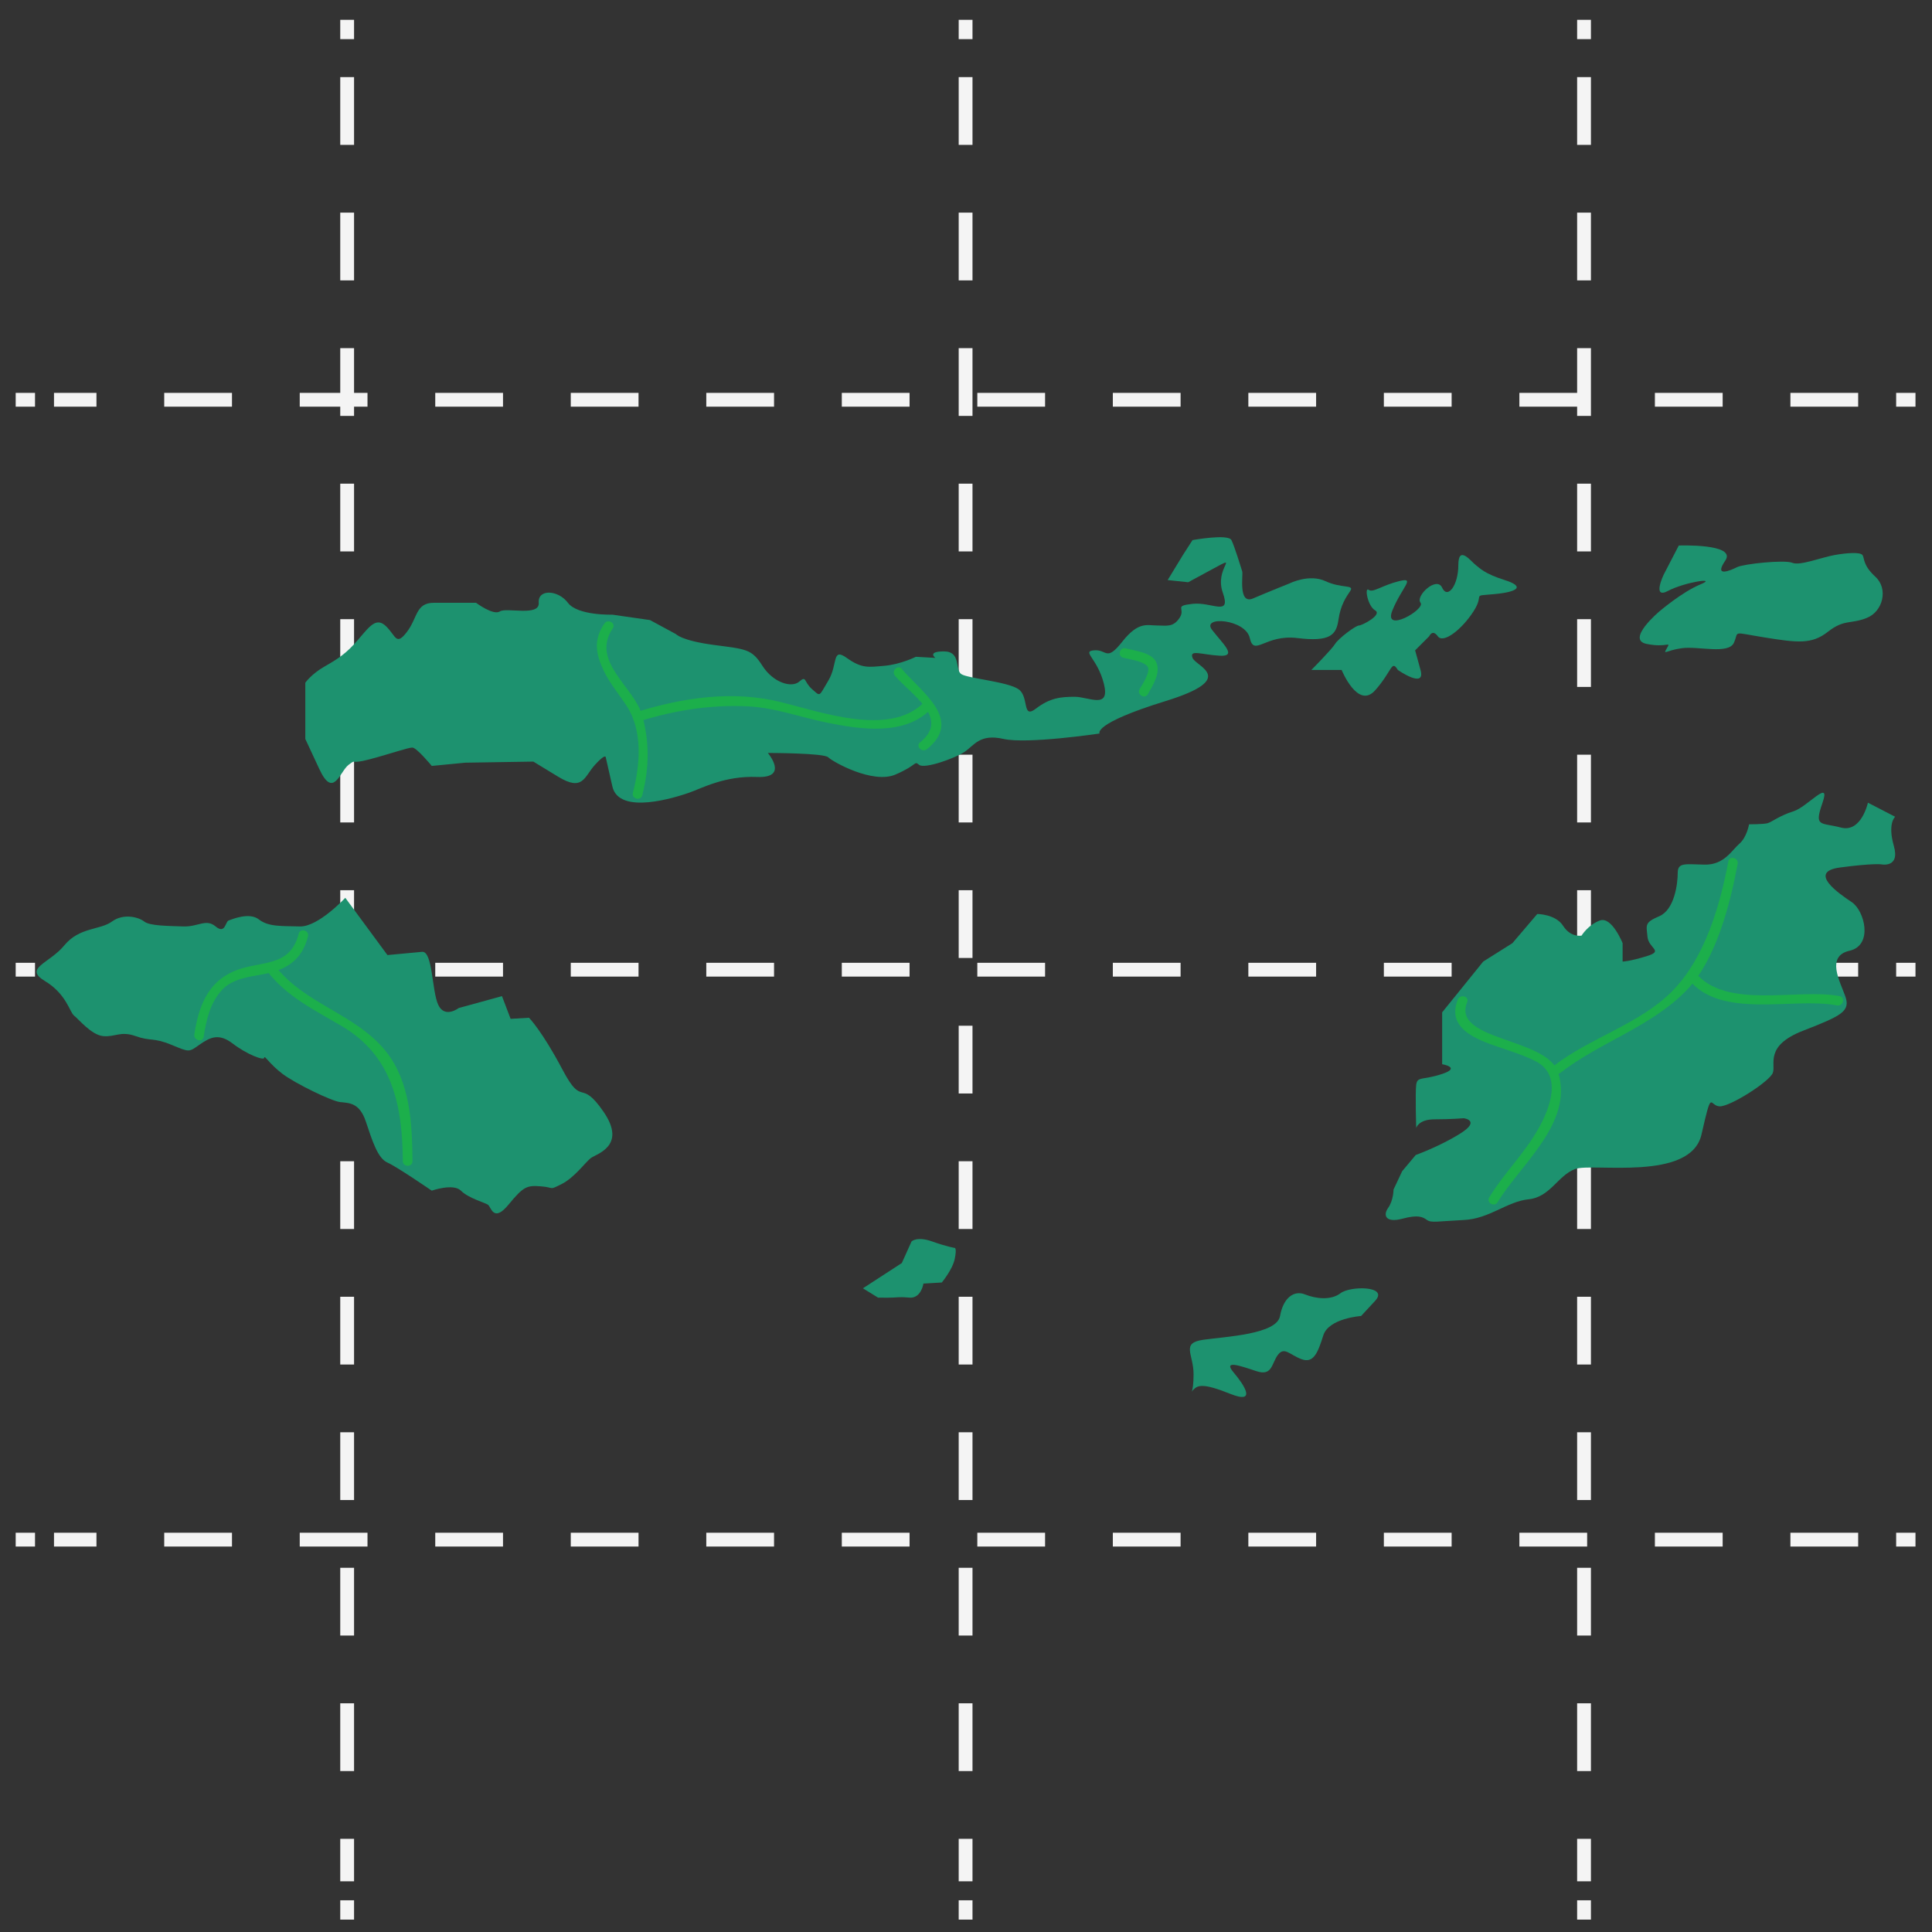 <svg width="140" height="140" viewBox="0 0 140 140" fill="none" xmlns="http://www.w3.org/2000/svg">
<rect x="0" y="0" width="140" height="140" fill="#333333" stroke="none"/>
<path d="M25.156 1.436V2.836" stroke="#F4F4F4" stroke-miterlimit="10"/>
<path d="M25.156 5.588V136.326" stroke="#F4F4F4" stroke-miterlimit="10" stroke-dasharray="4.91 4.91"/>
<path d="M25.156 137.702V139.102" stroke="#F4F4F4" stroke-miterlimit="10"/>
<path d="M69.971 1.436V2.836" stroke="#F4F4F4" stroke-miterlimit="10"/>
<path d="M69.971 5.588V136.326" stroke="#F4F4F4" stroke-miterlimit="10" stroke-dasharray="4.91 4.91"/>
<path d="M69.971 137.702V139.102" stroke="#F4F4F4" stroke-miterlimit="10"/>
<path d="M114.785 1.436V2.836" stroke="#F4F4F4" stroke-miterlimit="10"/>
<path d="M114.785 5.588V136.326" stroke="#F4F4F4" stroke-miterlimit="10" stroke-dasharray="4.91 4.91"/>
<path d="M114.785 137.702V139.102" stroke="#F4F4F4" stroke-miterlimit="10"/>
<path d="M138.803 70.268H137.403" stroke="#F4F4F4" stroke-miterlimit="10"/>
<path d="M134.65 70.268H3.913" stroke="#F4F4F4" stroke-miterlimit="10" stroke-dasharray="4.91 4.91"/>
<path d="M2.537 70.268H1.137" stroke="#F4F4F4" stroke-miterlimit="10"/>
<path d="M138.803 111.568H137.403" stroke="#F4F4F4" stroke-miterlimit="10"/>
<path d="M134.65 111.568H3.913" stroke="#F4F4F4" stroke-miterlimit="10" stroke-dasharray="4.91 4.91"/>
<path d="M2.537 111.568H1.137" stroke="#F4F4F4" stroke-miterlimit="10"/>
<path d="M138.803 28.969H137.403" stroke="#F4F4F4" stroke-miterlimit="10"/>
<path d="M134.65 28.969H3.913" stroke="#F4F4F4" stroke-miterlimit="10" stroke-dasharray="4.91 4.91"/>
<path d="M2.537 28.969H1.137" stroke="#F4F4F4" stroke-miterlimit="10"/>
<path d="M136.296 62.63C136.296 62.63 137.705 62.944 137.235 61.299C136.765 59.654 137.331 59.185 137.331 59.185L135.356 58.166C135.356 58.166 134.886 60.359 133.399 59.968C131.911 59.576 131.441 59.968 132.068 58.166C132.694 56.366 130.971 58.48 129.954 58.793C128.935 59.107 128.387 59.576 128.074 59.655C127.761 59.733 126.743 59.733 126.743 59.733C126.743 59.733 126.586 60.673 126.038 61.143C125.49 61.613 124.942 62.678 123.532 62.654C122.123 62.631 121.574 62.474 121.574 63.257C121.574 64.04 121.34 65.919 120.243 66.389C119.147 66.859 119.303 67.016 119.382 67.877C119.46 68.739 120.602 68.895 119.326 69.287C118.051 69.678 117.581 69.678 117.581 69.678V68.347C117.581 68.347 116.798 66.389 115.936 66.702C115.075 67.015 114.605 67.799 114.605 67.799C114.605 67.799 113.822 67.955 113.273 67.094C112.725 66.232 111.395 66.232 111.395 66.232L109.593 68.347L107.479 69.678L104.504 73.358V74.063V75.394V75.864V77.117C104.504 77.117 105.913 77.352 104.504 77.822C103.094 78.292 102.703 77.978 102.624 78.604C102.546 79.231 102.624 81.737 102.624 81.737C102.624 81.737 102.781 81.11 103.956 81.11C105.13 81.11 106.07 81.032 106.07 81.032C106.07 81.032 107.323 81.189 105.835 82.128C104.348 83.068 102.59 83.695 102.59 83.695L101.606 84.87L100.98 86.201C100.98 86.201 100.98 86.984 100.588 87.532C100.197 88.08 100.432 88.628 101.606 88.315C102.781 88.002 103.094 88.185 103.407 88.406C103.721 88.628 104.19 88.497 106.07 88.406C107.949 88.315 109.202 87.062 110.769 86.905C112.335 86.748 112.883 85.182 114.136 84.713C115.389 84.242 122.515 85.653 123.297 82.207C124.08 78.761 123.846 80.17 124.629 80.17C125.413 80.17 128.231 78.369 128.466 77.743C128.701 77.116 127.84 75.785 130.659 74.689C133.478 73.592 134.104 73.279 133.713 72.183C133.321 71.086 132.303 69.285 134.026 68.894C135.749 68.502 135.122 65.996 134.183 65.37C133.242 64.744 130.972 63.178 133.321 62.864C135.669 62.552 136.296 62.63 136.296 62.63Z" fill="#1D926F"/>
<path d="M98.63 95.362C98.63 95.362 96.281 95.519 95.889 96.772C95.497 98.026 95.184 98.809 94.323 98.495C93.461 98.181 93.07 97.555 92.6 98.181C92.13 98.808 92.209 99.748 91.034 99.356C89.859 98.965 88.606 98.523 89.389 99.449C90.172 100.374 91.094 101.784 89.145 101.001C87.197 100.218 86.805 100.374 86.491 100.687C86.178 101.001 86.491 101.078 86.491 99.59C86.491 98.103 85.552 97.32 87.197 97.084C88.841 96.85 92.522 96.693 92.757 95.362C92.991 94.031 93.774 93.483 94.558 93.796C95.341 94.109 96.436 94.25 97.141 93.71C97.847 93.169 100.666 93.169 99.647 94.265C98.63 95.362 98.63 95.362 98.63 95.362Z" fill="#1D926F"/>
<path d="M63.627 94.031L62.53 93.356L65.349 91.525L66.054 89.959C66.054 89.959 66.446 89.567 67.542 89.959C68.639 90.35 69.187 90.429 69.187 90.429C69.187 90.429 69.344 90.429 69.187 91.212C69.03 91.995 68.247 92.934 68.247 92.934L66.916 93.013C66.916 93.013 66.751 94.109 65.894 94.031C65.037 93.952 65.037 94.039 64.332 94.035C63.627 94.031 63.627 94.031 63.627 94.031Z" fill="#1D926F"/>
<path d="M28.076 69.208L25.021 65.058C25.021 65.058 23.064 67.172 21.732 67.133C20.401 67.094 19.462 67.172 18.757 66.624C18.053 66.076 16.799 66.624 16.564 66.703C16.33 66.781 16.33 67.721 15.624 67.133C14.919 66.546 14.372 67.172 13.275 67.133C12.179 67.094 10.848 67.094 10.456 66.781C10.065 66.468 8.968 66.154 8.107 66.781C7.245 67.408 5.758 67.172 4.661 68.504C3.565 69.835 1.686 70.148 3.252 71.088C4.818 72.027 5.053 73.359 5.366 73.594C5.679 73.829 6.619 75.004 7.48 75.081C8.342 75.16 8.733 74.69 9.83 75.081C10.926 75.473 11.082 75.16 12.414 75.707C13.745 76.256 13.666 76.256 14.45 75.707C15.232 75.159 15.859 74.847 16.877 75.63C17.895 76.412 19.148 76.882 19.148 76.647C19.148 76.412 19.54 77.117 20.479 77.822C21.419 78.527 24.003 79.779 24.629 79.858C25.256 79.937 26.039 79.858 26.509 81.268C26.979 82.677 27.37 83.931 28.074 84.243C28.779 84.557 31.285 86.279 31.285 86.279C31.285 86.279 32.851 85.731 33.399 86.279C33.947 86.827 35.121 87.141 35.357 87.297C35.592 87.454 35.748 88.628 36.845 87.297C37.941 85.966 38.176 85.888 39.194 85.966C40.212 86.044 39.742 86.279 40.682 85.809C41.621 85.34 42.404 84.243 42.796 83.931C43.187 83.617 45.458 83.069 43.735 80.563C42.013 78.057 42.248 80.328 40.76 77.509C39.272 74.69 38.333 73.75 38.333 73.75L37.001 73.829L36.375 72.184L33.243 73.045C33.243 73.045 32.225 73.828 31.755 72.81C31.285 71.793 31.363 68.895 30.58 68.974C29.798 69.051 28.076 69.208 28.076 69.208Z" fill="#1D926F"/>
<path d="M22.124 53.547V49.475C22.124 49.475 22.555 48.848 23.514 48.3C24.473 47.752 25.1 47.361 25.961 46.343C26.822 45.325 27.292 44.698 27.997 45.403C28.702 46.108 28.702 46.813 29.485 45.794C30.268 44.776 30.112 43.68 31.442 43.68C32.773 43.68 34.496 43.68 34.496 43.68C34.496 43.68 35.749 44.62 36.22 44.307C36.689 43.994 39.117 44.698 39.039 43.68C38.96 42.662 40.448 42.74 41.153 43.68C41.858 44.62 44.374 44.541 44.374 44.541L47.104 44.933L48.984 45.951C48.984 45.951 49.375 46.421 51.725 46.734C54.074 47.047 54.465 47.017 55.248 48.246C56.031 49.474 57.362 49.866 57.911 49.396C58.459 48.926 58.224 49.396 58.85 49.944C59.477 50.492 59.32 50.492 60.025 49.318C60.73 48.143 60.26 46.89 61.356 47.673C62.453 48.456 62.923 48.348 64.097 48.245C65.272 48.143 66.368 47.594 66.368 47.594L67.777 47.673C67.777 47.673 67.151 47.203 68.404 47.203C69.657 47.203 69.187 48.534 69.657 48.848C70.126 49.161 73.024 49.396 73.807 49.944C74.59 50.492 74.042 52.136 75.06 51.354C76.078 50.571 76.861 50.492 77.879 50.492C78.897 50.492 80.463 51.432 79.993 49.553C79.523 47.673 78.348 47.203 79.288 47.125C80.228 47.047 80.149 47.986 81.324 46.498C82.499 45.011 83.125 45.324 83.83 45.324C84.535 45.324 85.005 45.48 85.475 44.775C85.945 44.07 85.005 43.913 86.415 43.757C87.825 43.6 89.234 44.716 88.608 42.944C87.981 41.173 89.86 40.155 87.981 41.173C86.102 42.191 86.102 42.191 86.102 42.191L84.614 42.034L85.71 40.233L86.415 39.137C86.415 39.137 88.999 38.667 89.234 39.137C89.469 39.606 89.939 41.173 90.017 41.407C90.095 41.642 89.704 43.835 90.8 43.365C91.896 42.895 93.462 42.269 93.462 42.269C93.462 42.269 94.872 41.564 96.046 42.112C97.221 42.66 98.161 42.347 97.848 42.816C97.535 43.286 97.143 43.834 96.986 44.93C96.829 46.027 96.36 46.523 94.011 46.236C91.662 45.949 90.878 47.619 90.565 46.236C90.252 44.853 87.042 44.617 87.825 45.636C88.608 46.654 89.704 47.593 88.373 47.515C87.042 47.436 86.181 47.045 86.415 47.672C86.65 48.298 89.782 49.16 84.457 50.804C79.133 52.448 79.681 53.153 79.681 53.153C79.681 53.153 74.435 53.936 72.712 53.544C70.989 53.153 70.598 54.014 69.893 54.484C69.189 54.954 66.996 55.737 66.604 55.424C66.213 55.111 66.526 55.424 64.881 56.129C63.236 56.833 60.321 55.189 60.017 54.876C59.713 54.562 55.641 54.562 55.641 54.562C55.641 54.562 57.207 56.398 54.858 56.302C52.509 56.207 50.864 57.119 49.925 57.446C48.985 57.773 44.857 59.104 44.375 56.99C43.895 54.876 43.895 54.876 43.895 54.876C43.895 54.876 43.895 54.562 43.112 55.424C42.329 56.285 42.251 57.382 40.45 56.285C38.649 55.188 38.649 55.188 38.649 55.188L33.715 55.267L31.288 55.502C31.288 55.502 30.192 54.171 29.879 54.171C29.565 54.171 28.234 54.641 26.747 55.032C25.259 55.424 25.885 54.954 25.259 55.424C24.632 55.894 24.162 57.93 23.144 55.737C22.124 53.547 22.124 53.547 22.124 53.547Z" fill="#1D926F"/>
<path d="M102.545 47.126L103.563 46.108C103.563 46.108 103.798 45.559 104.189 46.108C104.581 46.656 105.912 45.638 106.773 44.306C107.635 42.975 106.538 43.21 108.261 43.054C109.983 42.898 110.532 42.506 109.044 42.036C107.556 41.566 107.243 41.175 106.93 40.939C106.617 40.704 105.677 39.451 105.677 40.939C105.677 42.427 104.894 43.445 104.502 42.584C104.11 41.723 102.544 43.198 102.936 43.674C103.327 44.15 100.195 45.951 100.9 44.229C101.605 42.506 102.622 41.801 101.369 42.115C100.117 42.428 99.491 42.976 99.177 42.741C98.864 42.507 99.099 43.916 99.647 44.229C100.195 44.542 98.707 45.326 98.472 45.326C98.237 45.326 96.985 46.265 96.749 46.657C96.515 47.048 95.027 48.547 95.027 48.547H97.219C97.219 48.547 98.394 51.433 99.647 50.024C100.9 48.614 100.822 47.774 101.292 48.547C101.292 48.547 103.328 49.967 102.936 48.547C102.545 47.126 102.545 47.126 102.545 47.126Z" fill="#1D926F"/>
<path d="M120.243 44.306C120.243 44.306 117.815 46.343 119.303 46.656C120.79 46.969 121.104 46.421 120.79 46.969C120.477 47.517 120.712 47.126 121.887 46.969C123.062 46.812 125.254 47.439 125.645 46.577C126.037 45.716 125.411 45.794 127.838 46.186C130.265 46.577 131.284 46.703 132.458 45.779C133.633 44.855 134.103 45.246 135.277 44.776C136.452 44.306 136.843 42.662 135.904 41.8C134.964 40.939 135.121 40.446 134.964 40.222C134.807 40 133.867 40.054 132.928 40.222C131.987 40.391 130.422 41.017 129.873 40.782C129.325 40.548 126.35 40.861 125.88 41.096C125.41 41.331 124.158 41.879 125.019 40.626C125.88 39.373 121.651 39.53 121.651 39.53L120.555 41.644C120.555 41.644 119.694 43.445 120.869 42.819C122.043 42.192 124.548 41.8 123.217 42.349C121.886 42.897 120.243 44.306 120.243 44.306Z" fill="#1D926F"/>
<path d="M14.758 75.133C14.948 73.911 15.211 72.724 16.053 71.771C16.79 70.938 17.995 70.79 19.023 70.606C20.727 70.301 21.879 69.597 22.318 67.853C22.428 67.415 21.753 67.229 21.643 67.667C21.006 70.198 18.778 69.566 16.904 70.397C14.999 71.243 14.385 73.003 14.083 74.947C14.014 75.388 14.688 75.578 14.758 75.133Z" fill="#1CAF4B"/>
<path d="M19.306 70.303C20.723 72.195 22.759 73.173 24.758 74.35C28.468 76.534 29.16 80.138 29.19 84.14C29.193 84.591 29.893 84.592 29.89 84.14C29.869 81.431 29.734 78.407 27.968 76.192C25.778 73.448 22.014 72.758 19.91 69.95C19.643 69.594 19.035 69.942 19.306 70.303Z" fill="#1CAF4B"/>
<path d="M43.797 45.184C42.997 46.361 43.159 47.366 43.755 48.616C44.188 49.525 44.877 50.333 45.423 51.175C46.602 52.995 46.376 55.459 45.862 57.447C45.749 57.884 46.424 58.07 46.537 57.633C47.045 55.671 47.079 53.805 46.537 51.847C45.965 49.779 42.773 47.934 44.402 45.536C44.657 45.162 44.05 44.812 43.797 45.184Z" fill="#1CAF4B"/>
<path d="M46.293 52.278C48.899 51.465 51.526 51.047 54.26 51.188C56.147 51.286 58.059 51.986 59.904 52.362C62.321 52.853 65.47 53.338 67.401 51.441C67.724 51.125 67.228 50.63 66.906 50.946C64.415 53.394 59.452 51.578 56.523 50.863C53.057 50.016 49.465 50.556 46.107 51.603C45.678 51.737 45.861 52.412 46.293 52.278Z" fill="#1CAF4B"/>
<path d="M64.853 48.968C66.012 50.343 68.876 52.03 66.672 53.792C66.32 54.075 66.819 54.566 67.168 54.288C69.82 52.164 66.772 50.163 65.347 48.472C65.056 48.127 64.564 48.625 64.853 48.968Z" fill="#1CAF4B"/>
<path d="M81.387 47.658C81.909 47.797 82.69 47.87 83.111 48.243C83.488 48.577 82.737 49.656 82.578 49.944C82.358 50.338 82.963 50.691 83.182 50.297C83.545 49.645 84.145 48.731 83.774 47.965C83.442 47.279 82.204 47.15 81.573 46.983C81.136 46.866 80.951 47.542 81.387 47.658Z" fill="#1CAF4B"/>
<path d="M105.642 72.427C104.726 74.664 107.314 75.439 108.981 76.003C109.745 76.261 110.495 76.513 111.222 76.87C113.308 77.894 112.268 80.399 111.449 81.84C110.451 83.6 108.968 85.036 107.917 86.764C107.682 87.15 108.288 87.502 108.522 87.117C110.212 84.338 114.012 81.377 112.918 77.74C112.146 75.171 105.159 75.443 106.317 72.614C106.488 72.195 105.811 72.015 105.642 72.427Z" fill="#1CAF4B"/>
<path d="M113.079 77.737C115.957 75.505 119.613 74.423 122.188 71.787C124.354 69.569 125.364 65.531 125.918 62.603C126.001 62.162 125.326 61.973 125.243 62.417C124.632 65.644 123.548 69.393 121.208 71.789C118.856 74.198 115.234 75.187 112.584 77.242C112.227 77.519 112.727 78.011 113.079 77.737Z" fill="#1CAF4B"/>
<path d="M122.326 70.931C124.683 73.918 129.909 72.238 133.117 72.857C133.558 72.942 133.746 72.267 133.303 72.182C130.25 71.593 125.009 73.209 122.822 70.436C122.543 70.082 122.05 70.581 122.326 70.931Z" fill="#1CAF4B"/>
</svg>
